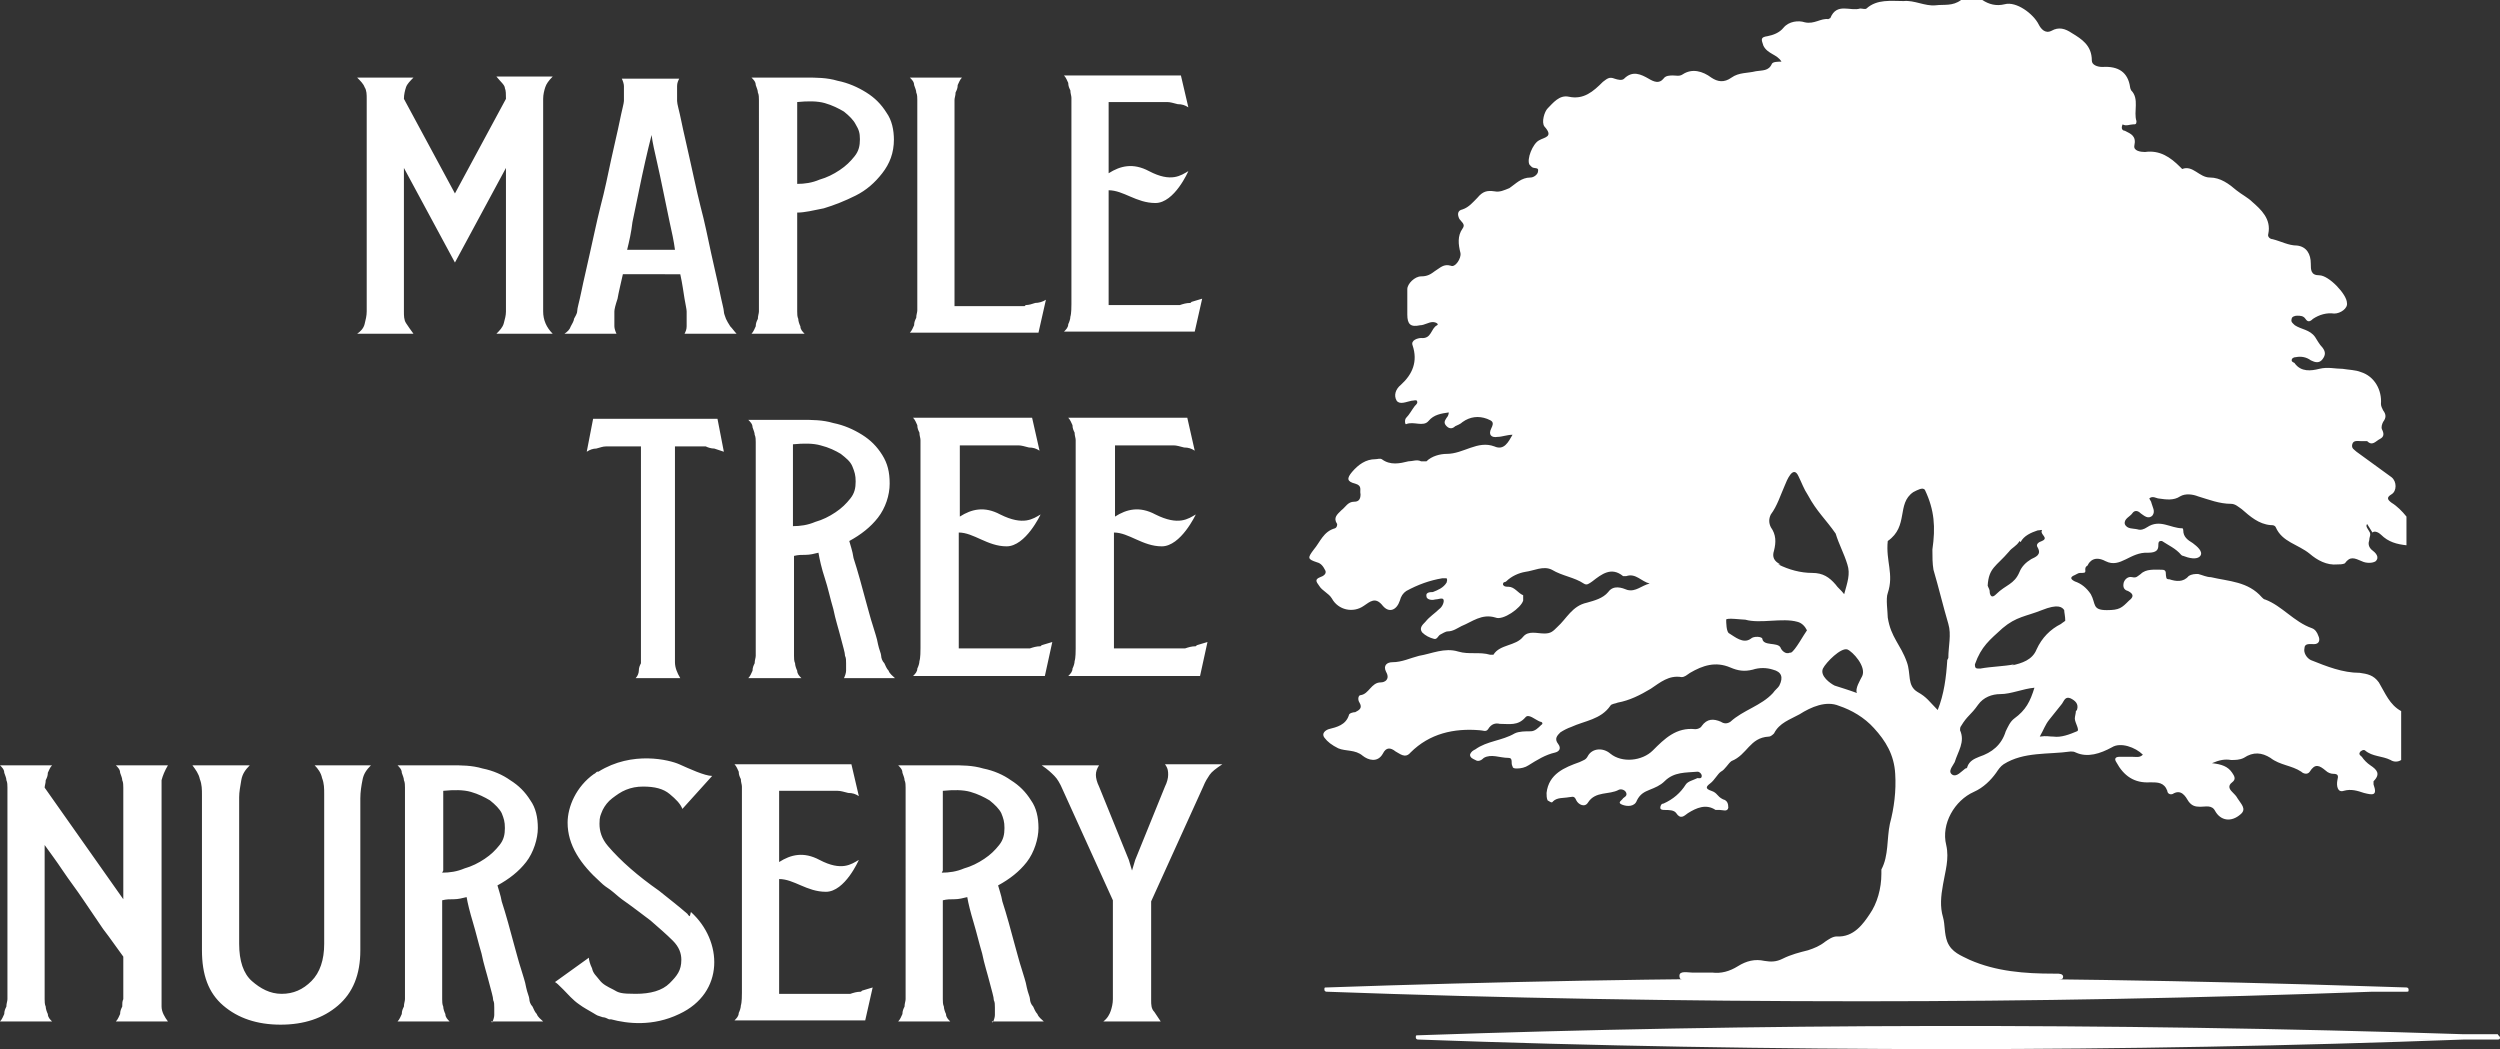 <?xml version="1.0" encoding="UTF-8"?> <svg xmlns="http://www.w3.org/2000/svg" id="Layer_1" version="1.1" viewBox="0 0 235.2 98.7"><rect x="0" y="0" width="235.2" height="98.7" fill="#333333" stroke="none"/><defs><style>.st0{fill:#fff}</style></defs><path d="M124.8 93.2c32.6-1.2 65.7-1.1 98.4-.1l3.2.1h-3.2c-32.6 1.1-65.8 1.2-98.4 0Z" class="st0"></path><path d="M175.2 94.2c-17.1 0-33.9-.3-50.4-.9 0 0-.2 0-.2-.2s0-.2.2-.2c31.6-1.1 64.7-1.2 98.4-.1l3.2.1s.2 0 .2.2 0 .2-.2.2h-3.2c-16.2.6-32.2.9-48 .9Zm-45.3-1c29.6 1 60.4 1 91.9 0-31.4-1-62.3-1-91.9 0ZM133.5 97.7c32.6-1.2 65.7-1.1 98.4-.1l3.2.1h-3.2c-32.6 1.1-65.8 1.2-98.4 0Z" class="st0"></path><path d="M183.8 98.7c-17.1 0-33.9-.3-50.4-.9 0 0-.2 0-.2-.2s0-.2.2-.2c31.6-1.1 64.7-1.2 98.4-.1h3.2c0 .1.2.2.2.3s0 .2-.2.2h-3.2c-16.2.6-32.2.9-48 .9Zm-45.2-1c29.6 1 60.4 1 91.9 0-31.4-1-62.3-1-91.9 0ZM223.2 50.1c.2-.2.6 0 .8.2.7.7 1.5.9 2.4 1v-2.7c-.4-.5-.9-1-1.4-1.3-.4-.3-.5-.5 0-.8.5-.3.5-1.2 0-1.6l-3.3-2.4c-.2-.2-.5-.3-.4-.7.1-.4.5-.3.8-.3h.6c.5.5.8 0 1.2-.2.4-.2.4-.5.2-.9-.1-.2 0-.5.1-.7.3-.4.3-.7 0-1.1-.1-.2-.2-.4-.2-.6.1-1.3-.6-2.6-1.9-3-.5-.2-1.1-.2-1.7-.3-.7 0-1.4-.2-2.2 0-.8.2-1.7.3-2.3-.5 0-.1-.3-.1-.3-.3 0-.2.2-.3.4-.3.5-.1 1 0 1.4.3.4.2.8.3 1.1-.1.3-.4.3-.7 0-1.1-.3-.3-.5-.7-.7-1-.5-.7-1.3-.7-1.9-1.1-.2-.2-.4-.3-.3-.6 0-.2.3-.3.5-.3.3 0 .6 0 .8.3.2.3.4.3.7 0 .6-.4 1.3-.6 2-.5.6 0 1.3-.5 1.2-1 0-.8-1.7-2.6-2.6-2.6-.8 0-.8-.5-.8-1.1 0-.9-.4-1.6-1.3-1.7-.8 0-1.5-.4-2.3-.6-.2 0-.5-.2-.4-.5.3-1.4-.7-2.3-1.5-3-.4-.4-1-.7-1.5-1.1-.7-.6-1.5-1.2-2.5-1.2s-1.6-1.2-2.6-.8l-.2-.2c-.9-.9-1.9-1.6-3.3-1.4-.4 0-1.1-.1-1-.6.2-.9-.3-1.1-.9-1.4-.2 0-.4-.2-.2-.6.3.2.7 0 1 0 .2 0 .3 0 .3-.3-.3-.9.3-2.1-.5-2.9 0 0-.1-.2-.1-.3-.2-1.4-1.1-2-2.6-1.9-.5 0-1-.2-1-.6 0-1.4-.9-2-1.9-2.6-.6-.4-1.2-.6-1.9-.2-.6.3-1-.2-1.2-.6-.5-1-2.1-2.2-3.2-1.9-.8.2-1.5 0-2.1-.4-.7-.3-1.4-.3-2 0-.8.6-1.6.4-2.4.5-1 .1-2-.5-3-.4-1.2 0-2.5-.2-3.5.7-.1.1-.4 0-.6 0-.9.3-2.2-.6-2.8.9l-.2.1c-.7-.1-1.3.5-2.2.3-.6-.2-1.5-.1-2 .5-.4.5-1 .7-1.5.8-.7.1-.6.3-.4.9.4.8 1.3.8 1.7 1.5-.3 0-.8 0-.9.2-.3.7-.9.6-1.5.7-.8.2-1.6.1-2.3.6-.7.5-1.3.4-1.9 0-.8-.6-1.8-.9-2.7-.3-.3.2-.6.1-.9.1-.3 0-.7 0-.9.3-.4.5-.9.3-1.4 0-.7-.4-1.5-.8-2.3 0-.2.2-.6.1-.9 0-.5-.2-.7 0-1.1.3-.9.9-1.8 1.7-3.2 1.4-.9-.2-1.5.6-2 1.1-.3.3-.6 1.3-.3 1.7.9 1 0 1-.5 1.3-.6.3-1.2 1.8-.9 2.3l.2.2c.2.2.7 0 .6.4 0 .3-.4.6-.7.6-.9 0-1.4.6-2 1-.5.2-.9.4-1.4.3-.7-.1-1.1 0-1.6.6-.4.4-.8.9-1.4 1.1-.5.1-.5.5-.3.9.2.3.6.5.3.9-.5.7-.4 1.5-.2 2.3.1.5-.5 1.4-.9 1.2-.7-.2-1 .2-1.5.5-.4.3-.7.5-1.3.5-.6 0-1.3.7-1.3 1.2v2.4c0 .9.3 1.2 1.2 1 .4 0 .8-.3 1.2-.3.3 0 .6.2.4.3-.6.3-.5 1.3-1.5 1.2-.3 0-1 .2-.8.7.5 1.5 0 2.7-1.1 3.7-.5.4-.7 1-.4 1.5.3.4.9.1 1.4 0 .2 0 .4-.1.5 0 .1.2 0 .3-.2.5-.3.4-.5.8-.8 1.1-.2.2-.1.7 0 .6.7-.3 1.6.3 2.1-.3s1.2-.7 1.9-.8c0 .2-.1.4-.2.5-.2.3-.3.5 0 .8.3.3.6.2.8 0 .2-.1.5-.2.7-.4.7-.5 1.5-.6 2.3-.3.5.2.7.3.4.9-.3.6 0 .9.6.8.4 0 .9-.2 1.4-.2-.4.7-.8 1.5-1.7 1.1-1.6-.6-2.9.7-4.5.7-.6 0-1.4.2-1.9.7h-.5c-.4-.2-.8 0-1.2 0-.8.2-1.7.4-2.5-.2-.2-.1-.4 0-.6 0-.9 0-1.6.5-2.2 1.2-.5.6-.5.9.3 1.1.7.2.4.6.5 1 0 .5-.2.7-.6.7-.6 0-.8.5-1.2.8-.4.4-.8.7-.4 1.3 0 .1 0 .3-.2.4-1.1.3-1.4 1.3-2 2-.6.8-.6.9.3 1.2.4.1.6.4.8.8.1.3-.2.5-.5.6-.5.2-.4.4-.1.8.3.5.9.7 1.2 1.2.6 1.1 2 1.4 3 .7.6-.4 1.1-.9 1.8 0 .6.7 1.3.4 1.6-.5.1-.4.3-.7.6-.9 1.1-.6 2.2-1 3.4-1.2h.4c.1.2 0 .3 0 .4-.3.5-.8.7-1.3.9-.2 0-.7 0-.6.4 0 .3.5.4.8.3.3 0 .7-.2.8 0s-.1.7-.4.9c-.4.4-.9.7-1.3 1.2-.3.3-.6.6-.3 1 .3.3.7.5 1.1.6.3.1.4-.3.6-.4.2-.1.5-.3.7-.3.5 0 .9-.3 1.3-.5 1-.4 1.9-1.2 3.2-.8.7.3 2.4-.9 2.6-1.6V56c-.5-.2-.8-.8-1.4-.8-.2 0-.4 0-.5-.2 0-.3.2-.2.3-.3.5-.5 1.2-.8 1.8-.9.8-.1 1.7-.6 2.5-.2 1 .6 2.1.7 3 1.3.3.2.5 0 .8-.2.9-.7 1.8-1.4 2.9-.5h.3c.9-.3 1.4.5 2.2.7-.8.2-1.3.8-2.1.6-.5-.2-1.3-.5-1.8.2-.5.6-1.3.8-2 1-1.4.3-1.9 1.5-2.8 2.3-.4.4-.6.6-1.2.6-.7 0-1.5-.3-2 .3-.7.9-2.2.7-2.8 1.7h-.3c-1-.3-2 0-3-.3-1.3-.4-2.5.2-3.7.4-.8.2-1.6.6-2.5.6-.5 0-.9.3-.6.9.4.7-.1 1-.5 1-.9 0-1.1 1.1-1.9 1.2-.2 0-.3.4-.1.7.3.5 0 .7-.4.9-.2 0-.6.1-.6.3-.3.9-1.1 1.1-1.9 1.3-.3.1-.7.4-.4.8.3.4.7.7 1.3 1 .7.3 1.6.1 2.3.7.5.4 1.4.7 1.9-.2.3-.6.7-.6 1.2-.2.4.2.9.7 1.4.1 1.8-1.8 4.1-2.3 6.5-2.1.3 0 .6.2.8-.1.3-.5.7-.6 1.1-.5.9 0 1.7.2 2.4-.6.3-.4.9.2 1.4.4.2 0 .3.2.1.3-.3.3-.6.6-1 .6-.5 0-1.1 0-1.5.2-1.2.7-2.6.7-3.7 1.5-.2.1-.4.2-.5.5 0 .3.3.4.5.5.3.2.6 0 .8-.2.7-.4 1.5 0 2.3 0 .5 0 .2.5.4.8 0 .2.3.2.4.2.4 0 .8-.1 1.1-.3.8-.5 1.6-1 2.5-1.2.4-.1.6-.4.3-.8-.4-.5-.1-.8.2-1.1.3-.2.7-.4 1-.5 1.3-.6 2.8-.7 3.7-2 .1-.2.5-.2.7-.3 1.1-.2 2.1-.7 3.1-1.3.9-.6 1.7-1.3 2.9-1.1.3 0 .5-.2.8-.4 1.2-.7 2.4-1.1 3.8-.5.7.3 1.3.4 2.1.2.6-.2 1.3-.2 1.9 0 .8.2 1 .7.6 1.5-.1.2-.4.4-.6.7-1.1 1.2-2.8 1.6-4 2.7-.3.2-.6.2-.9 0-.7-.3-1.3-.3-1.8.4-.1.2-.4.3-.6.3-1.8-.2-2.9.9-4 2-1 1-2.9 1.2-4 .3-.7-.6-1.7-.5-2.1.2-.2.4-.4.4-.8.6-1.4.5-2.9 1.1-3.1 2.9 0 .2 0 .5.1.7.2.1.4.3.5.1.4-.4 1-.3 1.5-.4.3 0 .5-.2.7.3.2.4.8.7 1.1.2.7-1.1 2-.7 2.9-1.2.2-.1.6 0 .7.3.1.3-.2.4-.3.5-.1.2-.6.4-.1.6.5.2 1.2.2 1.4-.4.3-.6.7-.8 1.2-1 .5-.2 1-.4 1.4-.8.9-.9 2-.8 3.1-.9.2 0 .4.2.4.4 0 .3-.3.2-.4.2-.4.2-.9.3-1.1.6-.5.8-1.2 1.4-2.1 1.8-.2 0-.3.2-.3.4s.3.2.4.2c.4 0 .9 0 1.1.3.4.6.7.3 1.1 0 .8-.5 1.7-.9 2.6-.3h.4c.3 0 .7.2.8-.2 0-.4-.1-.7-.5-.8-.6-.3-.5-.6-1.1-.8-.6-.2-.5-.4-.1-.7.4-.3.7-.9 1-1.1.4-.2.7-.8 1-1 1.5-.6 1.7-2.2 3.5-2.3.2 0 .4-.2.5-.3.5-1 1.5-1.3 2.4-1.8 1.1-.7 2.5-1.3 3.7-.8 1.2.4 2.4 1.1 3.3 2.1 1.1 1.2 1.9 2.5 2 4.3.1 1.6-.1 3.2-.5 4.7-.3 1.4-.1 3-.8 4.3v.4c0 1.4-.4 2.8-1.1 3.8-.6.9-1.5 2.2-3.1 2.1-.4 0-.8.3-1.1.5-.5.4-1 .6-1.6.8-.8.2-1.6.4-2.4.8-.6.3-1.1.3-1.7.2-.9-.2-1.7 0-2.5.5s-1.6.7-2.4.6h-1.9c-.4 0-1.2-.2-1.2.3 0 .6.7.4 1.2.4H193.5c.2 0 .6 0 .6-.3s-.4-.3-.6-.3h-.3c-2.7 0-5.4-.2-7.9-1.3-.8-.4-1.7-.7-2.1-1.7-.3-.8-.2-1.6-.4-2.3-.3-1-.2-2 0-3.1.2-1.2.6-2.4.3-3.7-.5-2 .8-4.2 2.6-5 .9-.4 1.6-1.1 2.1-1.8.2-.3.4-.6.7-.8 1.9-1.2 4.2-.9 6.3-1.2.2 0 .3 0 .5.1 1.1.5 2.3.1 3.4-.5.8-.5 2.2 0 2.9.7-.3.3-.6.2-1 .2h-1.2c-.4 0-.5.2-.3.5.7 1.3 1.7 2 3.2 1.9.7 0 1.3 0 1.6.8 0 .2.2.4.5.3.8-.5 1.2.2 1.5.7.3.4.6.5 1.1.5.5 0 1.1-.2 1.4.4.5.9 1.5 1.1 2.4.3.6-.5 0-1-.3-1.5-.1-.2-.3-.4-.5-.6-.3-.3-.4-.6 0-.9.4-.3.2-.6 0-.9-.4-.6-1-.8-1.9-.9.7-.3 1.2-.4 1.8-.3.4 0 .8 0 1.2-.2.9-.6 1.7-.5 2.5 0 .9.7 2 .7 2.9 1.3.2.2.6.3.8 0 .5-.8.9-.6 1.5-.1.2.2.5.3.7.3.5 0 .5.2.4.6-.1.5 0 1.2.6 1 .7-.2 1.3 0 1.9.2.8.2 1.3.3.9-.8v-.3c.7-.7.3-1.1-.3-1.5-.3-.2-.6-.5-.8-.8-.1-.1-.3-.2-.2-.4.1-.2.4-.3.5-.2.7.6 1.6.5 2.4.9.3.2.7.2 1 0v-4.6c-1.1-.6-1.5-1.7-2.1-2.7-.5-.7-1.1-.8-1.8-.9-1.6 0-3.1-.6-4.6-1.2-.4-.2-.7-.7-.6-1.1 0-.5.5-.4.9-.4.5 0 .6-.4.4-.8-.1-.3-.3-.6-.6-.7-1.7-.6-2.8-2.1-4.4-2.7-.1 0-.2-.1-.3-.2-1.3-1.5-3.1-1.5-4.8-1.9-.4 0-.8-.2-1.2-.3-.3 0-.6 0-.9.2-.5.6-1.2.5-1.8.3-.1 0-.3 0-.3-.2-.1-.3.1-.7-.4-.7-.7 0-1.5-.1-2 .4-.3.2-.4.4-.8.3-.4-.1-.7.2-.8.5-.1.4 0 .7.4.8.6.3.5.6.1.9-.7.7-.9.9-2.1.9-1.4 0-1-.6-1.5-1.5-.4-.6-.9-1-1.5-1.2-.4-.2-.5-.4 0-.6.4-.2.3-.2.7-.2.6 0 0-.4.5-.7 0 0 .4-1.1 1.7-.4 1.4.7 2.3-.9 4-.8 1.6 0 .5-1.2 1.3-1.1.6.4 1.3.7 1.8 1.3 0 0 .1.1.2.1.5.2 1.3.4 1.6 0 .3-.4-.3-.9-.7-1.2-.5-.3-.9-.6-.9-1.2 0 0 0-.2-.1-.2-1.1 0-2.1-.9-3.3-.1-.3.2-.6.3-.9.2-.4-.1-1 0-1.2-.5-.1-.5.5-.7.7-1 .2-.3.5-.3.8 0 .3.2.7.6 1.1.2.3-.4 0-.8-.1-1.2 0-.1-.1-.2-.2-.4.3-.3.7 0 .9 0 .7.1 1.4.2 2-.2.5-.3 1.2-.2 1.7 0 1 .3 2 .7 3.1.7.4 0 .7.3 1 .5.8.7 1.6 1.4 2.7 1.5.2 0 .4 0 .5.2.6 1.4 2.1 1.6 3.2 2.5.7.6 1.6 1.1 2.6 1 .2 0 .5 0 .7-.1.5-.7.9-.5 1.6-.2.4.2 1 .2 1.3 0 .4-.4 0-.8-.4-1.1-.3-.3-.3-.6-.2-.9 0-.3.2-.5 0-.8-.1-.2-.4-.5-.2-.7Zm-33.1.9c.3-.6 1-.9 1.6-1.1.2 0 .5-.1.4 0-.2.4.7.7 0 1-.3.1-.6.3-.4.6.4.7-.2.9-.6 1.1-.5.3-.9.7-1.1 1.2-.5 1.2-1.3 1.2-2.2 2.1-.3.3-.5.3-.6-.1 0-.4-.1-.4-.2-.7.1-1.7.8-1.8 2-3.2.3-.4.7-.5 1-1Zm-21.7 10.4c-.4.2-.8-.2-.9-.5-.3-.5-1.6-.1-1.7-.8 0-.2-.8-.3-1.1 0-.7.5-1.5-.2-2-.5-.3-.1-.3-1.1-.3-1.3 0-.2 1.5 0 1.8 0 1.4.4 3.5-.2 4.9.2.4.1.7.4.9.8-.3.4-1.1 1.9-1.5 2.1Zm-.9-8.3c-.6-.3-.8-.7-.6-1.3.2-.8.2-1.5-.3-2.2-.2-.4-.2-.8 0-1.2.6-.8.9-1.8 1.3-2.7.2-.5.8-2 1.3-.9.3.6.5 1.2.9 1.8.8 1.5 1.7 2.3 2.6 3.6.3 1 .8 1.9 1.1 2.9.3.9 0 1.7-.3 2.8-.3-.4-.6-.6-.8-.9-.6-.7-1.2-1.1-2.2-1.1-1.1 0-2.2-.3-3.2-.8Zm7.7 10.5c-.2.4-.7 1.2-.5 1.6-.8-.3-1.5-.5-2.1-.7-.4-.2-1.4-.9-1.1-1.6.3-.6 1.7-2 2.3-1.8.5.2 1.8 1.6 1.4 2.5Zm8-1.5c-.1 1.6-.3 3.2-.9 4.7-.8-.8-1-1.2-1.9-1.7-1-.6-.6-1.7-1-2.8-.6-1.7-1.5-2.3-1.8-4.2 0-.5-.2-1.8 0-2.3.6-1.8-.2-3 0-4.9 2-1.4.8-3.5 2.4-4.6.4-.2.9-.5 1.1-.2.9 1.9 1 3.5.7 5.6 0 .7 0 1.3.1 1.9.5 1.7.9 3.4 1.4 5.1.3 1 0 2.1 0 3.2Zm6.3 5.5c-.4.3-.6.8-.8 1.2-.4 1.3-1.3 2-2.5 2.4-.5.2-.9.4-1.1.9 0 0 0 .2-.2.2-.4.3-.8.8-1.2.6-.5-.3 0-.8.2-1.2.3-1 1-1.9.5-3 0-.1 0-.3.1-.4.6-1 .9-1 1.6-2 .5-.7 1.3-1 2.1-1 1 0 2.1-.5 3.2-.6-.4 1.3-.8 2.1-1.9 2.9Zm0-5.1c-1 .2-2.1.2-3.2.4-.4 0-.5 0-.5-.4.6-1.7 1.4-2.3 2.6-3.4 1.3-1.1 2.2-1.1 3.7-1.7 1.5-.6 1.9-.3 2.1 0 0 .2.1.6.1 1-.1.1-.3.2-.4.3-1 .5-1.8 1.3-2.3 2.4-.4 1-1.4 1.3-2.3 1.5Zm5.8 4.4c0 .2-.1.5-.1.7 0 .4.5 1.1.2 1.2-.7.3-1.5.6-2.2.5-.5 0-.6-.1-1.3 0 .4-.7.5-1.1.9-1.6l1.2-1.5c.2-.3.3-.7.8-.5.4.2.8.5.6 1.1ZM47.6 9.3c0-.4 0-.8-.1-1 0-.3-.4-.6-.8-1.1H52c-.4.4-.6.7-.7 1-.1.3-.2.7-.2 1.1v20c0 .8.3 1.5.9 2.1h-5.3c.3-.3.6-.6.7-1s.2-.7.2-1.1V15.8l-4.8 8.9-4.8-8.9v13.5c0 .4 0 .8.2 1.1.2.3.4.6.7 1h-5.3c.3-.2.6-.5.7-.9.1-.4.2-.8.2-1.2v-20c0-.4 0-.8-.2-1.1-.1-.3-.4-.6-.7-.9h5.3c-.3.3-.6.6-.7.9-.1.3-.2.7-.2 1.1l4.8 8.9 4.8-8.9ZM84.1 13.1c0 1.3-.4 2.3-1.1 3.2-.7.9-1.5 1.6-2.5 2.1s-2 .9-3 1.2c-1 .2-1.8.4-2.5.4v9.3c0 .2 0 .5.1.7 0 .2.1.5.2.7 0 .3.2.5.4.7h-5c.2-.2.3-.5.4-.7 0-.3.1-.5.2-.7 0-.3.1-.5.1-.7V9.4c0-.2 0-.5-.1-.7 0-.2-.1-.4-.2-.7 0-.3-.2-.5-.4-.7h5.1c1 0 2 0 3 .3 1 .2 1.9.6 2.7 1.1.8.5 1.4 1.1 1.9 1.9.5.7.7 1.6.7 2.6ZM75 17.3c.7 0 1.4-.1 2.1-.4.7-.2 1.3-.5 1.9-.9s1-.8 1.4-1.3c.4-.5.5-1 .5-1.6s-.1-.9-.4-1.4c-.2-.4-.6-.8-1.1-1.2-.5-.3-1.1-.6-1.8-.8-.7-.2-1.6-.2-2.6-.1v7.5ZM96.5 28.7c.3 0 .6-.1.9-.2.3 0 .7-.1 1-.3l-.7 3.1H85.6c.2-.2.3-.5.4-.7 0-.3.1-.5.2-.7 0-.3.1-.5.1-.7V9.4c0-.2 0-.5-.1-.7 0-.2-.1-.4-.2-.7 0-.3-.2-.5-.4-.7h4.9c-.2.2-.3.5-.4.7 0 .3-.1.5-.2.7 0 .3-.1.5-.1.7v19.4h6.6ZM64.4 31.4h4.9c-.2-.2-.4-.5-.6-.7-.2-.3-.3-.5-.4-.7-.1-.3-.2-.5-.2-.7 0-.2-.2-.9-.4-1.9-.2-1-.5-2.2-.8-3.6-.3-1.4-.6-2.9-1-4.4-.4-1.6-.7-3.1-1-4.4-.3-1.4-.6-2.6-.8-3.6-.2-1-.4-1.6-.4-1.9V8.1c0-.3.1-.5.2-.7h-5.4c.1.2.2.5.2.7v1.4c0 .2-.2.9-.4 1.9-.2 1-.5 2.2-.8 3.6-.3 1.4-.6 2.9-1 4.4-.4 1.6-.7 3.1-1 4.4-.3 1.4-.6 2.6-.8 3.6-.2 1-.4 1.6-.4 1.9 0 .2-.2.5-.3.7 0 .2-.2.5-.3.7-.1.3-.3.5-.6.7H58c-.1-.2-.2-.5-.2-.7v-1.4c0-.2.1-.6.3-1.2.1-.6.3-1.4.5-2.3H64c.2.9.3 1.7.4 2.3.1.6.2 1 .2 1.2v1.4c0 .3-.1.5-.2.7ZM60.1 18c.2-1 .4-1.9.6-2.8.2-.9.4-1.7.6-2.5.1.8.3 1.6.5 2.5.2.9.4 1.8.6 2.8.2 1 .4 1.9.6 2.9.2.9.4 1.8.5 2.6H59c.2-.8.4-1.7.5-2.6.2-1 .4-1.9.6-2.9ZM112 28.5c-.4 0-.7.1-1 .2h-6.7V17.9c1.4 0 2.6 1.2 4.4 1.2s3.1-3 3.1-3c-.7.4-1.6 1.1-3.7 0-1.5-.8-2.7-.5-3.8.2V9.6h5.5c.3 0 .6.1 1 .2.4 0 .7.1 1 .3l-.7-3h-11c.2.2.3.5.4.7 0 .3.1.5.2.7 0 .3.1.5.1.7v19.4c0 .2 0 .9-.1 1.2 0 .2-.1.5-.2.7 0 .3-.2.5-.4.7h12.3l.7-3.1c-.3.1-.7.2-1 .3ZM4.2 79.5V94c0 .2 0 .5.1.7 0 .2.1.5.2.7 0 .3.2.5.4.7H0c.2-.2.3-.5.4-.7 0-.3.1-.5.2-.7 0-.3.1-.5.1-.7V74.1c0-.2 0-.5-.1-.7 0-.2-.1-.4-.2-.7 0-.3-.2-.5-.4-.7h4.9c-.2.2-.3.5-.4.7 0 .3-.1.5-.2.7 0 .3-.1.5-.1.7l7.4 10.5V74.1c0-.2 0-.5-.1-.7 0-.2-.1-.4-.2-.7 0-.3-.2-.5-.4-.7h4.9c-.3.5-.5 1-.6 1.4V94.7c0 .5.3 1 .6 1.4h-4.9c.2-.2.3-.5.4-.7 0-.3.1-.5.2-.7 0-.3 0-.5.1-.7v-4c-.6-.8-1.2-1.7-1.9-2.6-.6-.9-1.3-1.9-1.9-2.8-.6-.9-1.3-1.8-1.9-2.7-.6-.9-1.2-1.7-1.7-2.4ZM23.5 72c-.4.4-.7.8-.8 1.4s-.2 1.1-.2 1.6v13.8c0 1.6.4 2.8 1.2 3.5s1.7 1.2 2.8 1.2 2-.4 2.8-1.2c.8-.8 1.2-2 1.2-3.5V74.7c0-.5 0-1-.2-1.5-.1-.5-.4-.9-.7-1.2h5.3c-.4.4-.7.8-.8 1.4-.1.5-.2 1.1-.2 1.7v14.3c0 2.3-.7 4-2.1 5.2-1.4 1.2-3.2 1.8-5.4 1.8s-4-.6-5.4-1.8c-1.4-1.2-2-2.9-2-5.2V74.8c0-.5 0-1-.2-1.5-.1-.5-.4-.9-.7-1.3h5.3ZM46.3 96.2c.1-.2.2-.5.2-.7v-.7c0-.3 0-.5-.1-.7 0-.3-.2-.9-.4-1.7-.2-.8-.5-1.7-.7-2.7-.3-1-.5-1.9-.8-2.9s-.5-1.8-.6-2.4c-.4.1-.8.2-1.2.2-.4 0-.7 0-1.1.1V94c0 .2 0 .5.1.7 0 .2.1.5.2.7 0 .3.2.5.4.7h-4.9c.2-.2.3-.5.4-.7 0-.3.1-.5.2-.7 0-.3.1-.5.1-.7V74.1c0-.2 0-.5-.1-.7 0-.2-.1-.4-.2-.7 0-.3-.2-.5-.4-.7h5c1 0 2 0 3 .3 1 .2 1.9.6 2.6 1.1.8.5 1.4 1.1 1.9 1.9.5.7.7 1.6.7 2.6s-.4 2.3-1.1 3.2c-.7.9-1.6 1.6-2.7 2.2.1.4.3.9.4 1.5.2.6.4 1.3.6 2 .2.7.4 1.5.6 2.2s.4 1.5.6 2.1c.2.7.4 1.2.5 1.8.1.5.3.9.3 1.1 0 .2.1.5.3.7.1.2.2.5.4.7.1.3.4.5.6.7h-4.9Zm-4.7-14.1c.7 0 1.4-.1 2.1-.4.7-.2 1.3-.5 1.9-.9s1-.8 1.4-1.3c.4-.5.5-1 .5-1.6s-.1-.9-.3-1.4c-.2-.4-.6-.8-1.1-1.2-.5-.3-1.1-.6-1.8-.8-.7-.2-1.6-.2-2.6-.1v7.5ZM93.4 96.2c.1-.2.2-.5.2-.7v-.7c0-.3 0-.5-.1-.7 0-.3-.2-.9-.4-1.7-.2-.8-.5-1.7-.7-2.7-.3-1-.5-1.9-.8-2.9-.3-1-.5-1.8-.6-2.4-.4.1-.8.2-1.2.2-.4 0-.7 0-1.1.1V94c0 .2 0 .5.1.7 0 .2.1.5.2.7 0 .3.2.5.4.7h-4.9c.2-.2.3-.5.4-.7 0-.3.1-.5.2-.7 0-.3.1-.5.1-.7V74.1c0-.2 0-.5-.1-.7 0-.2-.1-.4-.2-.7 0-.3-.2-.5-.4-.7h5c1 0 2 0 3 .3 1 .2 1.9.6 2.6 1.1.8.5 1.4 1.1 1.9 1.9.5.7.7 1.6.7 2.6s-.4 2.3-1.1 3.2c-.7.9-1.6 1.6-2.7 2.2.1.4.3.9.4 1.5.2.6.4 1.3.6 2 .2.7.4 1.5.6 2.2s.4 1.5.6 2.1c.2.7.4 1.2.5 1.8.1.5.3.9.3 1.1 0 .2.1.5.3.7.1.2.2.5.4.7.1.3.4.5.6.7h-4.9Zm-4.8-14.1c.7 0 1.4-.1 2.1-.4.7-.2 1.3-.5 1.9-.9s1-.8 1.4-1.3c.4-.5.5-1 .5-1.6s-.1-.9-.3-1.4c-.2-.4-.6-.8-1.1-1.2-.5-.3-1.1-.6-1.8-.8-.7-.2-1.6-.2-2.6-.1v7.5ZM99.9 74.1c-.2-.4-.4-.8-.7-1.1-.3-.3-.6-.6-1.2-1h5.4c-.2.3-.3.6-.3.9 0 .3.1.7.3 1.1l2.8 6.9.3 1 .3-1 2.8-6.9c.2-.4.3-.8.3-1.1 0-.3 0-.6-.3-1h5.4c-.6.4-1 .7-1.2 1-.2.3-.4.6-.6 1.1l-4.9 10.8v9.3c0 .4 0 .8.3 1.1l.6.9h-5.4c.4-.3.6-.7.7-1 .1-.3.2-.7.2-1.1v-9.3l-4.9-10.8ZM81 93.3c-.4 0-.7.1-1 .2h-6.7V82.7c1.4 0 2.6 1.2 4.4 1.2s3.1-3 3.1-3c-.7.4-1.6 1.1-3.7 0-1.5-.8-2.7-.5-3.8.2v-6.7h5.5c.3 0 .6.1 1 .2.4 0 .7.1 1 .3l-.7-3h-11c.2.2.3.5.4.7 0 .3.1.5.2.7 0 .3.1.5.1.7v19.4c0 .2 0 .9-.1 1.2 0 .2-.1.5-.2.7 0 .3-.2.5-.4.7h12.3l.7-3.1c-.3.1-.7.2-1 .3ZM64.9 86.2s-.2-.1-.2-.2c-.8-.7-1.7-1.4-2.7-2.2-1-.7-1.9-1.4-2.7-2.1-.8-.7-1.5-1.4-2.1-2.1-.6-.7-.8-1.4-.8-2.1s.1-.8.3-1.3c.2-.4.5-.8.9-1.1.4-.3.8-.6 1.3-.8.5-.2 1-.3 1.6-.3 1.1 0 1.9.2 2.5.7.6.5 1 .9 1.2 1.4L67 73c-.7 0-2.2-.7-3.1-1.1s-4.4-1.3-7.6.7h-.1c-.1 0-.2.2-.3.2-1.7 1.2-2.5 3.1-2.5 4.6 0 2.1 1.2 3.9 3.1 5.6.3.3.6.5.9.7.4.3.7.6 1.1.9 1 .7 1.9 1.4 2.7 2 .8.7 1.5 1.3 2.1 1.9.6.6.8 1.2.8 1.8 0 1-.4 1.5-1.1 2.2-.7.7-1.8 1-3.2 1s-1.6-.1-2.1-.4c-.6-.3-1-.5-1.3-.9-.3-.4-.6-.6-.7-1.1-.2-.4-.3-.8-.3-1l-3.2 2.3c.1 0 .4.3.8.7.4.4.9 1 1.5 1.4.4.3.8.5 1.3.8s.3.2.9.4c.2 0 .4.1.6.2h.2c1.5.4 3.9.7 6.4-.5 4.3-2 4.1-6.9 1.1-9.6ZM79.4 63.8c.1-.2.2-.5.2-.7v-.7c0-.3 0-.5-.1-.7 0-.3-.2-.9-.4-1.7-.2-.8-.5-1.7-.7-2.7-.3-1-.5-2-.8-2.9s-.5-1.8-.6-2.4c-.4.1-.8.2-1.2.2-.4 0-.7 0-1.1.1v9.4c0 .2 0 .5.1.7 0 .2.1.5.2.7 0 .3.2.5.4.7h-5c.2-.2.3-.5.4-.7 0-.3.1-.5.2-.7 0-.3.1-.5.1-.7V41.6c0-.2 0-.5-.1-.7 0-.2-.1-.4-.2-.7 0-.3-.2-.5-.4-.7h5c1 0 2 0 3 .3 1 .2 1.9.6 2.7 1.1.8.5 1.4 1.1 1.9 1.9.5.8.7 1.6.7 2.7s-.4 2.3-1.1 3.2c-.7.9-1.6 1.6-2.7 2.2.1.4.3.9.4 1.6.2.6.4 1.3.6 2 .2.7.4 1.5.6 2.2s.4 1.5.6 2.1c.2.7.4 1.2.5 1.8.1.5.3.9.3 1.1 0 .2.1.5.3.7.1.2.2.5.4.7.1.3.4.5.6.7h-5Zm-4.8-14.3c.7 0 1.4-.1 2.1-.4.7-.2 1.3-.5 1.9-.9s1-.8 1.4-1.3c.4-.5.5-1 .5-1.6s-.1-.9-.3-1.4c-.2-.5-.6-.8-1.1-1.2-.5-.3-1.1-.6-1.9-.8-.7-.2-1.6-.2-2.6-.1v7.6ZM97.9 60.8c-.4 0-.7.1-1 .2h-6.7V50.1c1.4 0 2.7 1.3 4.5 1.3s3.2-3 3.2-3c-.7.4-1.6 1.1-3.8 0-1.5-.8-2.7-.5-3.8.2v-6.7h5.5c.3 0 .6.1 1 .2.4 0 .7.1 1 .3l-.7-3.1H85.9c.2.2.3.5.4.7 0 .3.1.5.2.7 0 .3.1.5.1.7V61c0 .2 0 .9-.1 1.2 0 .2-.1.5-.2.7 0 .3-.2.5-.4.7h12.4l.7-3.2c-.3.1-.7.2-1 .3ZM112.5 60.8c-.4 0-.7.1-1 .2h-6.7V50.1c1.4 0 2.7 1.3 4.5 1.3s3.2-3 3.2-3c-.7.4-1.6 1.1-3.8 0-1.5-.8-2.7-.5-3.8.2v-6.7h5.5c.3 0 .6.1 1 .2.4 0 .7.1 1 .3l-.7-3.1h-11.2c.2.2.3.5.4.7 0 .3.1.5.2.7 0 .3.1.5.1.7V61c0 .2 0 .9-.1 1.2 0 .2-.1.5-.2.7 0 .3-.2.5-.4.7h12.4l.7-3.2c-.3.1-.7.2-1 .3ZM63.5 41.9v20.4c0 .5.2 1 .5 1.5h-4.2c.2-.2.3-.5.3-.7 0-.3.1-.5.2-.7V42H57c-.3 0-.5.1-.9.2-.3 0-.6.1-.9.3l.6-3.1h11.7l.6 3.1-.9-.3c-.3 0-.6-.1-.8-.2h-3.3Z" class="st0"></path></svg> 